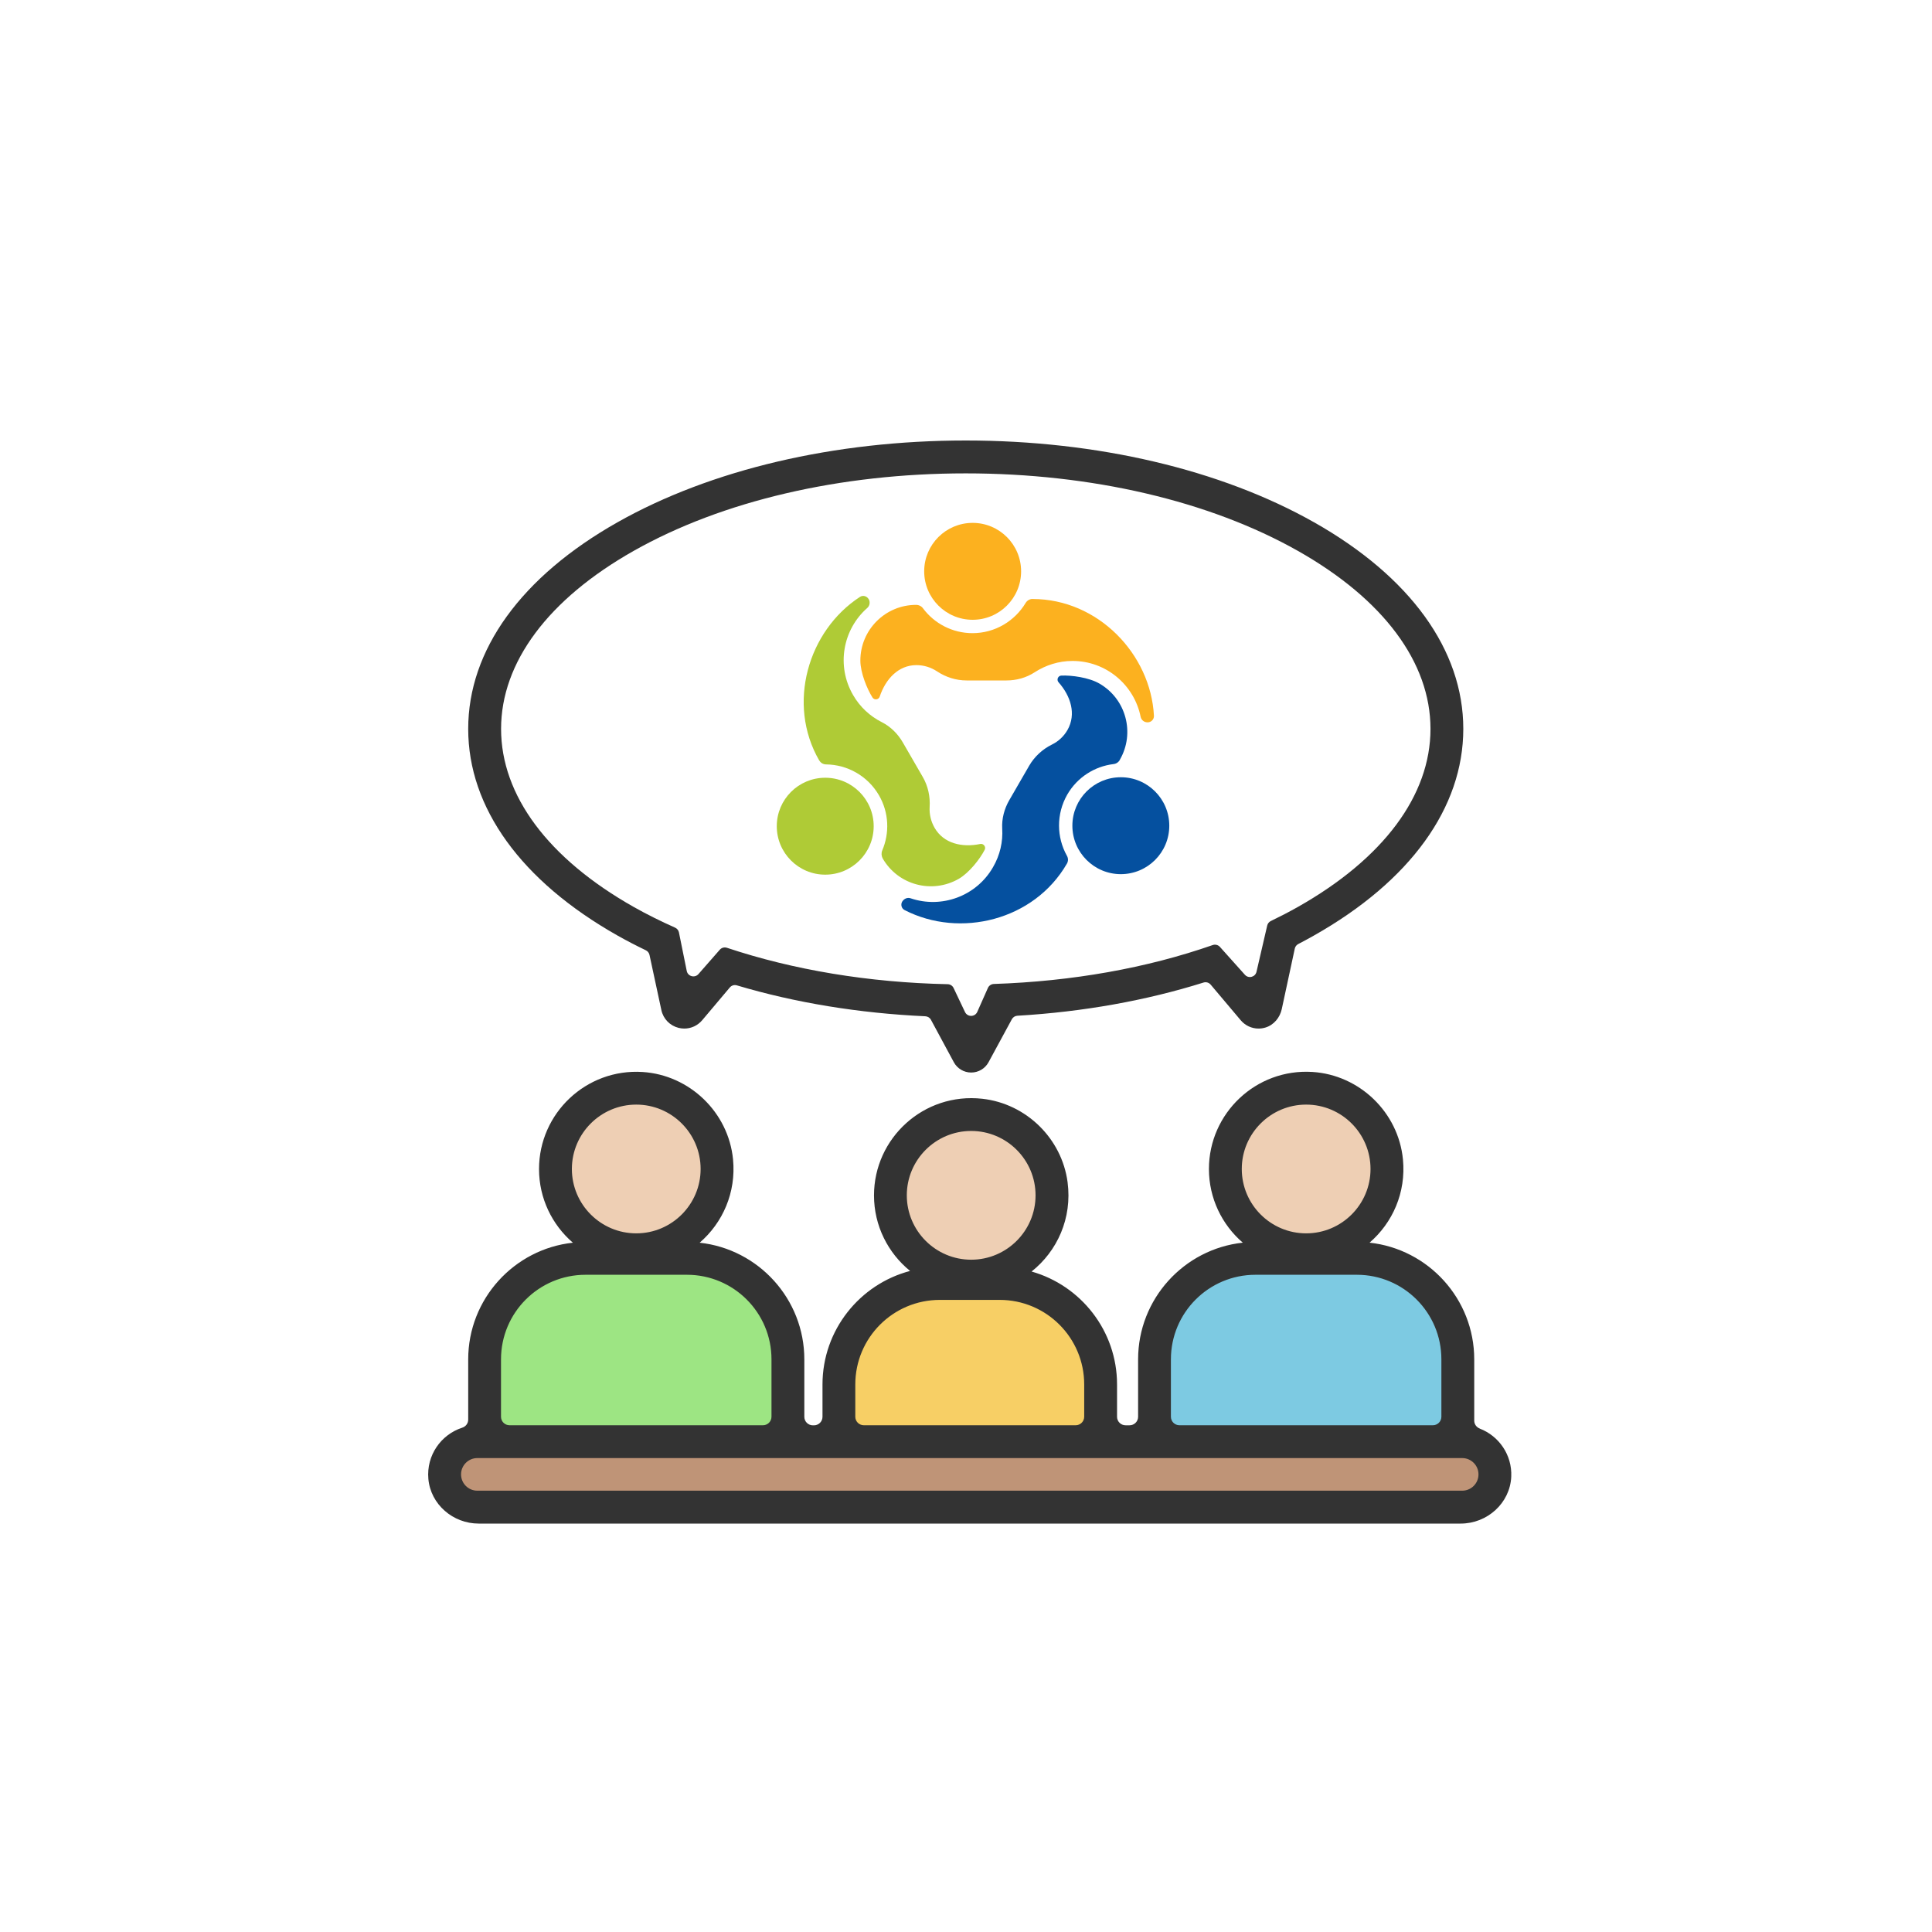 <?xml version="1.0" encoding="UTF-8"?>
<svg id="p" data-name="Fachtagung" xmlns="http://www.w3.org/2000/svg" viewBox="0 0 500 500">
  <defs>
    <style>
      .y {
        fill: #f7cf65;
      }

      .z {
        fill: #05509f;
      }

      .aa {
        fill: #eecfb4;
      }

      .ab {
        fill: #fcb11f;
      }

      .ac {
        fill: #7dcae2;
      }

      .ad {
        fill: #9de583;
      }

      .ae {
        fill: #333;
      }

      .af {
        fill: #afcb36;
      }

      .ag {
        fill: #bf9477;
      }
    </style>
  </defs>
  <g>
    <polygon class="ag" points="374.46 373.07 126.27 373.07 116.39 377.36 116.39 387.03 133.71 391.74 377.14 391.74 387.26 385.79 387.26 377.36 374.46 373.07"/>
    <polygon class="aa" points="164.67 281.9 178.79 287.55 185.56 300.82 181.33 317.2 164.67 326.02 148.01 315.5 143.49 301.1 150.27 285.87 164.67 281.9"/>
    <polygon class="aa" points="251.12 287.3 265.24 292.95 272.02 306.22 267.78 322.59 251.12 331.42 234.46 320.9 229.95 306.5 236.72 291.27 251.12 287.3"/>
    <polygon class="aa" points="338.18 281.9 352.29 287.55 359.07 300.82 354.84 317.2 338.18 326.02 321.51 315.5 317 301.1 323.78 285.87 338.18 281.9"/>
    <path class="ad" d="m204.48,371.13c0-.85-2.82-33.32-2.82-33.32l-18.64-13.27-35.02,1.48-18.33,10.4-3.41,19.18v16.66l78.21-1.13Z"/>
    <path class="ac" d="m377.14,371.13c0-.85-2.82-33.32-2.82-33.32l-18.64-13.27-35.02,1.48-18.33,10.4-3.41,19.18v16.66l78.21-1.13Z"/>
    <path class="y" d="m284.46,372.1c0-.73-2.42-28.53-2.42-28.53l-15.96-11.36-29.98,1.27-15.7,8.9-2.92,16.42v14.26l66.97-.97Z"/>
    <path class="ae" d="m382.97,369.71c-.86-.33-1.44-1.13-1.44-2.05v-15.86c0-15.64-11.88-28.55-27.09-30.2,5.94-5.12,9.48-12.95,8.64-21.56-1.18-12.16-11.22-21.84-23.41-22.62-14.61-.93-26.8,10.7-26.8,25.12,0,7.61,3.4,14.44,8.76,19.06-15.21,1.64-27.09,14.56-27.09,30.2v14.86c0,1.21-.98,2.2-2.2,2.2h-1.05c-1.21,0-2.2-.98-2.2-2.2v-8.36c0-13.89-9.37-25.62-22.12-29.23,6.63-5.26,10.55-13.78,9.32-23.12-1.5-11.32-10.72-20.33-22.06-21.59-15.16-1.69-28.04,10.18-28.04,25.01,0,7.89,3.65,14.93,9.34,19.55-13.03,3.42-22.67,15.3-22.67,29.39v8.36c0,1.21-.98,2.2-2.2,2.2h-.3c-1.21,0-2.2-.98-2.2-2.2v-14.86c0-15.64-11.88-28.55-27.09-30.2,5.94-5.12,9.47-12.95,8.64-21.56-1.18-12.16-11.22-21.84-23.41-22.62-14.61-.93-26.8,10.7-26.8,25.12,0,7.61,3.4,14.44,8.76,19.06-15.21,1.64-27.09,14.56-27.09,30.2v15.59c0,.97-.64,1.8-1.56,2.09-5.45,1.77-9.29,7.11-8.75,13.25.59,6.61,6.38,11.56,13.02,11.56h254.15c6.86,0,12.77-5.28,13.08-12.14.25-5.66-3.21-10.54-8.15-12.44Zm-44.94-83.84c9.19,0,16.66,7.47,16.66,16.66s-7.47,16.66-16.66,16.66-16.66-7.47-16.66-16.66,7.47-16.66,16.66-16.66Zm-35,65.92c0-12.08,9.79-21.88,21.88-21.88h26.24c12.08,0,21.88,9.79,21.88,21.88v14.86c0,1.21-.98,2.2-2.2,2.2h-65.6c-1.21,0-2.2-.98-2.2-2.2v-14.86Zm-51.69-59.1c9.19,0,16.66,7.47,16.66,16.66s-7.47,16.66-16.66,16.66-16.66-7.47-16.66-16.66,7.47-16.66,16.66-16.66Zm-29.99,65.6c0-12.08,9.79-21.88,21.88-21.88h15.48c12.08,0,21.88,9.79,21.88,21.88v8.36c0,1.21-.98,2.2-2.2,2.2h-54.84c-1.21,0-2.2-.98-2.2-2.2v-8.36Zm-56.69-72.42c9.19,0,16.66,7.47,16.66,16.66s-7.47,16.66-16.66,16.66-16.66-7.47-16.66-16.66,7.47-16.66,16.66-16.66Zm-35,65.92c0-12.08,9.79-21.88,21.88-21.88h26.24c12.08,0,21.88,9.79,21.88,21.88v14.86c0,1.21-.98,2.2-2.2,2.2h-65.6c-1.21,0-2.2-.98-2.2-2.2v-14.86Zm248.74,34H123.54c-2.33,0-4.22-1.89-4.22-4.22s1.89-4.22,4.22-4.22h254.87c2.33,0,4.22,1.89,4.22,4.22s-1.89,4.22-4.22,4.22Z"/>
    <path class="ae" d="m340.08,135.17c-24.15-13.65-56.16-21.17-90.14-21.17s-65.99,7.52-90.14,21.17c-24.91,14.08-38.63,33.07-38.63,53.47s13.72,39.39,38.63,53.47c2.37,1.34,4.83,2.61,7.34,3.82.48.23.84.68.95,1.2l3.07,14.27c.49,2.28,2.2,4.04,4.46,4.61.5.12,1,.18,1.49.18,1.76,0,3.44-.77,4.62-2.16l7.15-8.48c.45-.53,1.16-.74,1.82-.54,15.05,4.49,31.57,7.21,48.78,8,.61.03,1.16.37,1.45.91l5.91,10.96c.89,1.66,2.62,2.69,4.5,2.69h0c1.88,0,3.61-1.03,4.5-2.68l6.03-11.12c.29-.53.83-.87,1.43-.9,17.04-1,33.35-3.94,48.17-8.59.67-.21,1.39,0,1.85.54l7.77,9.21c1.17,1.39,2.86,2.16,4.62,2.16.61,0,1.22-.09,1.83-.28,2.15-.67,3.7-2.56,4.18-4.76l3.37-15.66c.11-.51.44-.94.9-1.18,1.38-.72,2.75-1.45,4.08-2.21,24.91-14.08,38.63-33.07,38.63-53.47s-13.72-39.39-38.63-53.47Zm-4.18,99.54c-2.26,1.28-4.61,2.49-7.01,3.65-.48.23-.82.66-.94,1.18l-2.77,11.96c-.32,1.38-2.06,1.83-3,.77l-6.46-7.21c-.47-.52-1.2-.71-1.87-.48-16.97,5.93-36.32,9.4-56.64,10.07-.67.02-1.27.42-1.54,1.03l-2.75,6.19c-.61,1.37-2.53,1.39-3.18.04l-2.95-6.21c-.28-.6-.88-.98-1.54-.99-20.42-.43-39.93-3.69-57.11-9.42-.67-.22-1.4-.03-1.86.5l-5.52,6.3c-.95,1.09-2.74.61-3.03-.8l-2.02-9.98c-.11-.55-.49-1.01-1-1.24-3.73-1.66-7.32-3.44-10.72-5.36-22.13-12.51-34.31-28.87-34.31-46.07s12.18-33.56,34.31-46.07c22.89-12.94,53.42-20.06,85.95-20.06s63.06,7.13,85.96,20.06c22.13,12.51,34.31,28.87,34.31,46.07s-12.18,33.56-34.31,46.07Z"/>
  </g>
  <g>
    <circle class="ab" cx="251.72" cy="147.86" r="12.54"/>
    <path class="ab" d="m267.23,155.01h0c-.76,0-1.42.41-1.8,1.04-2.8,4.66-7.91,7.81-13.75,7.81-5.22,0-9.88-2.52-12.78-6.39-.41-.59-1.11-.93-1.8-.93h-.03c-7.95,0-14.41,6.46-14.41,14.41,0,3.14,1.73,7.33,3.14,9.57.48.73,1.59.59,1.87-.24,1.52-4.56,4.84-8.15,9.5-8.15,1.93,0,3.77.59,5.29,1.59,2.28,1.52,4.94,2.38,7.71,2.38h10.3c2.56,0,5.11-.69,7.29-2.11,2.83-1.83,6.19-2.94,9.81-2.94,8.71,0,15.96,6.22,17.62,14.44.17.83.86,1.42,1.73,1.45h.03c.93.03,1.73-.73,1.69-1.69-.83-15.93-14.44-30.23-31.41-30.23h0Z"/>
  </g>
  <g>
    <circle class="af" cx="213.57" cy="213.82" r="12.54"/>
    <path class="af" d="m212.02,196.79h0c.38.66,1.04,1.04,1.8,1.04,5.46.07,10.71,2.94,13.65,7.98,2.63,4.53,2.76,9.81.86,14.27-.28.66-.24,1.42.1,2.04v.03c3.97,6.91,12.78,9.26,19.7,5.29,2.73-1.59,5.49-5.15,6.7-7.5.41-.76-.28-1.69-1.14-1.52-4.7.97-9.47-.1-11.82-4.18-.97-1.69-1.38-3.56-1.28-5.36.17-2.73-.41-5.46-1.8-7.84l-5.15-8.91c-1.28-2.21-3.14-4.08-5.46-5.25-3.01-1.52-5.63-3.9-7.43-7.05-4.35-7.53-2.63-16.93,3.7-22.49.62-.55.79-1.45.41-2.21,0,0,0-.03-.03-.03-.45-.83-1.49-1.14-2.28-.62-13.44,8.74-19,27.68-10.54,42.33h0Z"/>
  </g>
  <g>
    <circle class="z" cx="290.07" cy="213.69" r="12.54"/>
    <path class="z" d="m276.11,223.53h0c.38-.66.38-1.42,0-2.07-2.66-4.77-2.8-10.75.1-15.83,2.63-4.53,7.12-7.29,11.92-7.88.73-.07,1.35-.48,1.69-1.11v-.03c3.97-6.88,1.62-15.72-5.29-19.7-2.73-1.59-7.22-2.18-9.85-2.07-.86.03-1.31,1.07-.73,1.73,3.18,3.59,4.63,8.26,2.32,12.34-.97,1.69-2.38,2.97-4.01,3.77-2.45,1.21-4.53,3.11-5.91,5.49l-5.15,8.91c-1.28,2.21-1.97,4.77-1.83,7.36.21,3.39-.55,6.84-2.38,9.99-4.35,7.57-13.37,10.75-21.32,8.05-.79-.28-1.66.07-2.11.76l-.03.03c-.52.79-.24,1.87.62,2.28,14.31,7.33,33.48,2.66,41.95-12.02h0Z"/>
  </g>
</svg>